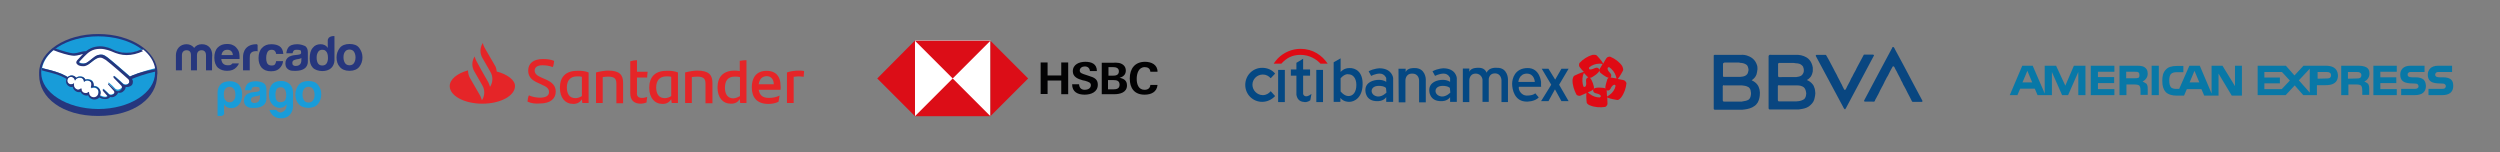 <?xml version="1.0" encoding="UTF-8"?> <svg xmlns="http://www.w3.org/2000/svg" xmlns:xlink="http://www.w3.org/1999/xlink" version="1.1" id="Capa_1" x="0px" y="0px" viewBox="0 0 1080.1 65.8" style="enable-background:new 0 0 1080.1 65.8;" xml:space="preserve"><rect x="0" y="0" width="1080.1" height="65.8" fill="#808080" stroke="none"/> <style type="text/css"> .st0{fill:#26367D;} .st1{fill:#189CD9;} .st2{fill:#FFFFFF;} .st3{fill:#E52528;} .st4{fill:#DC0D17;} .st5{fill:#020203;} .st6{fill:#044883;} .st7{fill:#DF0A14;} .st8{fill:#094680;} .st9{fill-rule:evenodd;clip-rule:evenodd;fill:#0878A7;} </style> <g> <g> <path class="st0" d="M68,31.4c0-9.2-11.4-16.7-25.5-16.7c-14.1-0.1-25.6,7.5-25.6,16.7c0,0.2,0,0.9,0,1c0,9.8,10,17.7,25.5,17.7 c15.7,0,25.5-7.9,25.5-17.7C68,32,68,31.9,68,31.4z"></path> <path class="st1" d="M67,31.4c0,8.7-11,15.7-24.6,15.7c-13.6-0.1-24.6-7.1-24.6-15.7s11-15.7,24.6-15.7C56,15.7,67,22.7,67,31.4z"></path> <g> <path class="st2" d="M34.3,26.4c0,0-0.2,0.3-0.1,0.4c0.4,0.5,1.6,0.8,2.8,0.5c0.7-0.1,1.6-0.9,2.5-1.6c1-0.7,1.9-1.6,2.9-1.9 c1-0.3,1.7-0.2,2.2-0.1c0.4,0.1,1,0.4,1.9,1.1c1.7,1.3,8.5,7.2,9.7,8.2c1-0.4,5.1-2.2,10.8-3.5c-0.5-3-2.3-5.8-5.1-8.1 c-3.9,1.6-8.7,2.5-13.3,0.2c0,0-2.5-1.2-5.1-1.1c-3.7,0.1-5.3,1.7-7,3.3L34.3,26.4z"></path> <path class="st2" d="M55.8,33.9c-0.1-0.1-7.9-7-9.7-8.3c-1-0.7-1.6-1-2.2-1c-0.3-0.1-0.7,0-1,0.1c-0.8,0.2-1.9,1-2.9,1.7 c-1,0.8-1.9,1.6-2.8,1.7c-1.1,0.2-2.5-0.1-3.1-0.4c-0.2-0.1-0.4-0.4-0.5-0.6c-0.2-0.5,0.2-1,0.3-1l2.2-2.4 c0.2-0.2,0.5-0.5,0.7-0.7c-0.7,0.1-1.3,0.3-2,0.4c-0.8,0.2-1.6,0.4-2.3,0.4c-0.3,0-2-0.3-2.4-0.4c-1.9-0.5-3.7-1-6.2-2.3 c-3.1,2.3-5.1,5.2-5.7,8.3c0.4,0.1,1.2,0.3,1.5,0.4c7,1.6,9.1,3.2,9.6,3.5c0.4-0.4,1-0.7,1.7-0.7c0.7,0,1.5,0.4,1.9,1 c0.4-0.3,1-0.6,1.6-0.6c0.3,0,0.7,0.1,1,0.1c0.8,0.3,1.2,0.8,1.4,1.3c0.3-0.1,0.6-0.2,1-0.2c0.4,0,0.7,0.1,1.2,0.2 c1.3,0.5,1.5,1.9,1.3,2.7c0.1,0,0.1,0,0.3,0c1.6,0,2.7,1.3,2.7,2.7c0,0.4-0.1,0.9-0.3,1.3c0.4,0.2,1.5,0.7,2.4,0.7 c0.7-0.1,1-0.4,1.1-0.5c0.1-0.1,0.1-0.2,0.1-0.3l-2-2.2c0,0-0.3-0.3-0.2-0.4c0.1-0.1,0.3,0.1,0.4,0.1c1,0.8,2.2,2.1,2.2,2.1 s0.1,0.1,0.5,0.2c0.4,0.1,1.1,0,1.6-0.4c0.1-0.1,0.2-0.2,0.4-0.4l0,0c0.5-0.7-0.1-1.3-0.1-1.3L47,36.1c0,0-0.3-0.3-0.2-0.4 c0.1-0.1,0.3,0.1,0.4,0.1c0.7,0.6,1.8,1.6,2.7,2.6c0.2,0.1,1,0.7,2.2-0.1c0.7-0.4,0.8-1,0.8-1.4c-0.1-0.6-0.5-1-0.5-1l-3-2.7 c0,0-0.3-0.3-0.2-0.4c0.1-0.1,0.3,0.1,0.4,0.1c1,0.8,3.7,3.3,3.7,3.3c0.1,0,1,0.7,2.2-0.1c0.4-0.3,0.7-0.7,0.7-1.1 C56.4,34.3,55.8,33.9,55.8,33.9z"></path> <path class="st2" d="M40.5,37.9c-0.5,0-1,0.3-1.1,0.2c-0.1,0,0-0.2,0.1-0.4c0.1-0.1,0.7-2.1-0.9-2.7c-1.2-0.5-1.9,0.1-2.2,0.3 c-0.1,0.1-0.1,0.1-0.1,0c0-0.4-0.1-1.3-1.2-1.6c-1.5-0.4-2.5,0.6-2.7,1c-0.1-0.8-0.8-1.5-1.7-1.5c-1,0-1.7,0.7-1.7,1.7 c0,1,0.7,1.7,1.7,1.7c0.4,0,0.9-0.1,1.2-0.4c0,0,0,0,0,0.1c-0.1,0.4-0.2,2,1.4,2.7c0.7,0.2,1.2,0.1,1.6-0.2 c0.1-0.1,0.1-0.1,0.1,0.1c-0.1,0.4,0,1.3,1.2,1.7c0.9,0.4,1.4,0,1.8-0.3c0.1-0.1,0.2-0.1,0.2,0.1c0.1,1.1,1,2.1,2.2,2.1 c1.2,0,2.2-1,2.2-2.2C42.7,38.9,41.8,37.9,40.5,37.9z"></path> </g> <path class="st0" d="M56.1,33.1c-2.5-2.2-8-7-9.6-8.2c-0.9-0.7-1.5-1-2-1.2c-0.2-0.1-0.5-0.1-1-0.1c-0.4,0-0.8,0.1-1.3,0.2 c-1,0.3-1.9,1.1-2.9,1.9l-0.1,0.1c-0.9,0.7-1.8,1.4-2.5,1.6c-0.3,0.1-0.6,0.1-0.9,0.1c-0.7,0-1.5-0.2-1.7-0.5 c-0.1-0.1,0-0.1,0.1-0.3l0,0l2.2-2.3c1.7-1.7,3.3-3.3,6.9-3.3c0.1,0,0.1,0,0.1,0c2.2,0,4.5,1,4.8,1.1c2.2,1,4.3,1.6,6.5,1.6 c2.3,0,4.7-0.6,7.1-1.7c-0.3-0.2-0.6-0.4-0.9-0.7c-2.2,1-4.2,1.4-6.3,1.4c-2.1,0-4.1-0.5-6.1-1.5c-0.1-0.1-2.6-1.3-5.2-1.3 c-0.1,0-0.1,0-0.2,0c-3,0.1-4.8,1.2-5.9,2.1c-1.1,0-2.1,0.3-3,0.5c-0.7,0.2-1.4,0.4-2.1,0.4c-0.3,0-0.7,0-0.8,0 c-0.7,0-4.5-1-7.5-2.1c-0.3,0.2-0.6,0.4-0.9,0.7c3.1,1.3,6.9,2.3,8.1,2.4c0.3,0,0.7,0.1,1,0.1c0.8,0,1.6-0.2,2.4-0.4 c0.4-0.1,1-0.3,1.5-0.4c-0.1,0.1-0.3,0.3-0.4,0.4l-2.2,2.4c-0.1,0.1-0.5,0.7-0.3,1.2c0.1,0.2,0.3,0.4,0.6,0.7 c0.5,0.4,1.4,0.6,2.3,0.6c0.3,0,0.7,0,0.9-0.1c0.9-0.2,1.9-1,2.9-1.8c0.8-0.7,1.9-1.5,2.8-1.7c0.2-0.1,0.5-0.1,0.8-0.1 c0.1,0,0.1,0,0.2,0c0.6,0.1,1.1,0.3,2.2,1c1.8,1.3,9.7,8.2,9.7,8.3c0,0,0.5,0.4,0.4,1.2c0,0.4-0.2,0.7-0.6,1 c-0.4,0.2-0.7,0.3-1,0.3c-0.5,0-0.9-0.2-0.9-0.3c0,0-2.7-2.5-3.7-3.3c-0.1-0.1-0.3-0.2-0.4-0.2c-0.1,0-0.1,0-0.2,0.1 c-0.1,0.2,0,0.4,0.2,0.7l3.1,3.2c0,0,0.4,0.4,0.4,0.8c0,0.5-0.2,1-0.7,1.3c-0.4,0.2-0.7,0.4-1.1,0.4c-0.5,0-0.8-0.2-0.9-0.3 l-0.4-0.4c-0.8-0.8-1.7-1.6-2.3-2.2c-0.1-0.2-0.2-0.4-0.4-0.4c-0.1,0-0.1,0-0.2,0.1c-0.1,0.1-0.1,0.2,0.1,0.4 c0.1,0.1,0.1,0.1,0.1,0.1l2.3,2.6c0,0,0.4,0.6,0.1,1.1l-0.1,0.1c-0.1,0.1-0.1,0.1-0.2,0.2c-0.4,0.3-0.9,0.4-1.1,0.4 c-0.1,0-0.2,0-0.3,0c-0.2-0.1-0.4-0.1-0.4-0.2l0,0c-0.1-0.1-1.3-1.3-2.2-2.1c-0.1-0.1-0.3-0.2-0.4-0.2c-0.1,0-0.1,0-0.2,0.1 c-0.2,0.2,0.1,0.5,0.2,0.7l1.9,2.2c0,0,0,0.1-0.1,0.1c-0.1,0.1-0.3,0.4-1,0.4c-0.1,0-0.1,0-0.3,0c-0.7,0-1.5-0.4-1.9-0.6 c0.1-0.4,0.3-0.8,0.3-1.3c0-1.6-1.3-2.9-2.9-2.9h-0.1c0.1-0.7-0.1-2.2-1.5-2.7c-0.4-0.1-0.8-0.3-1.2-0.3c-0.3,0-0.6,0.1-0.9,0.1 c-0.3-0.6-0.8-1-1.4-1.2c-0.4-0.1-0.7-0.1-1-0.1c-0.6,0-1.1,0.1-1.6,0.5c-0.4-0.6-1.2-1-1.9-1c-0.7,0-1.3,0.3-1.8,0.7 c-0.6-0.4-3-2-9.5-3.5c-0.3-0.1-1-0.3-1.5-0.4c-0.1,0.4-0.1,0.7-0.1,1c0,0,1.2,0.3,1.4,0.4c6.6,1.5,8.8,3,9.2,3.3 c-0.1,0.3-0.2,0.6-0.2,1c0,1.3,1.1,2.5,2.5,2.5c0.1,0,0.3,0,0.4-0.1c0.2,1,0.9,1.8,1.9,2.2c0.3,0.1,0.6,0.1,0.9,0.1 c0.2,0,0.4,0,0.6-0.1c0.2,0.4,0.6,1,1.6,1.4c0.3,0.1,0.7,0.2,1,0.2s0.5-0.1,0.7-0.1c0.4,1.1,1.5,1.8,2.7,1.8 c0.8,0,1.6-0.3,2.1-0.9c0.4,0.3,1.5,0.7,2.5,0.7c0.1,0,0.2,0,0.4,0c1-0.1,1.5-0.5,1.7-0.8c0.1-0.1,0.1-0.1,0.1-0.1 c0.2,0.1,0.5,0.1,0.8,0.1c0.5,0,1-0.2,1.6-0.6c0.5-0.4,0.9-0.9,1-1.4l0,0c0.1,0,0.4,0.1,0.5,0.1c0.6,0,1.1-0.1,1.6-0.5 c1-0.7,1.2-1.6,1.2-2.1c0.1,0.1,0.4,0.1,0.5,0.1c0.5,0,1-0.1,1.6-0.4c0.7-0.4,1-1,1-1.7c0.1-0.5-0.1-1-0.4-1.4 c1.7-0.7,5.6-2.2,10.2-3.2c0-0.4-0.1-0.7-0.1-1C61.3,30.8,57.1,32.5,56.1,33.1z M40.5,42c-1.1,0-1.9-0.8-2-1.9 c0-0.1,0-0.4-0.2-0.4c-0.1,0-0.1,0.1-0.2,0.1c-0.2,0.2-0.5,0.4-1,0.4c-0.2,0-0.4-0.1-0.7-0.1c-1.1-0.4-1.2-1.3-1.1-1.6 c0-0.1,0-0.1-0.1-0.2l-0.1-0.1h-0.1c-0.1,0-0.1,0-0.2,0.1c-0.3,0.2-0.7,0.4-1,0.4c-0.1,0-0.4,0-0.5-0.1c-1.5-0.6-1.4-2-1.3-2.5 c0-0.1,0-0.1-0.1-0.2L31.9,36L31.8,36c-0.3,0.3-0.7,0.4-1.1,0.4c-0.9,0-1.6-0.7-1.6-1.6c0-0.9,0.7-1.6,1.6-1.6 c0.7,0,1.4,0.6,1.6,1.3l0.1,0.4l0.2-0.4c0-0.1,0.7-1,1.8-1c0.2,0,0.4,0,0.7,0.1c0.9,0.3,1.1,1.1,1.1,1.5c0,0.2,0.1,0.2,0.2,0.2 c0.1,0,0.1-0.1,0.1-0.1c0.1-0.1,0.5-0.5,1.1-0.5c0.3,0,0.6,0.1,0.9,0.2c1.5,0.6,0.8,2.5,0.8,2.5c-0.1,0.3-0.1,0.4,0,0.5h0.1h0.1 c0.1,0,0.1,0,0.3-0.1c0.2-0.1,0.5-0.1,0.8-0.1l0,0c1.1,0,2,0.9,2,2C42.5,41.2,41.6,42,40.5,42z"></path> </g> <g> <path class="st0" d="M155.2,20.7c-0.9-1.2-2.3-1.7-4.2-1.7c-1.9,0-3.3,0.6-4.2,1.7c-0.9,1.2-1.4,2.5-1.4,4.1c0,1.6,0.4,3,1.4,4.1 c0.9,1.1,2.3,1.7,4.2,1.7c1.9,0,3.3-0.6,4.2-1.7c0.9-1.1,1.4-2.5,1.4-4.1C156.6,23.3,156.1,21.9,155.2,20.7z M152.9,27.3 c-0.4,0.6-1.1,0.9-1.9,0.9s-1.5-0.3-1.9-0.9c-0.4-0.6-0.7-1.4-0.7-2.5s0.2-1.9,0.7-2.5c0.4-0.6,1.1-0.9,1.9-0.9s1.5,0.3,1.9,0.9 s0.7,1.4,0.7,2.5S153.3,26.7,152.9,27.3z"></path> <path class="st0" d="M131.6,19.8c-1-0.4-2-0.7-3.2-0.7c-1.9,0-3.2,0.5-3.9,1.5c-0.4,0.6-0.7,1.4-0.8,2.4h2.7 c0.1-0.4,0.2-0.7,0.4-1c0.3-0.4,0.7-0.5,1.5-0.5c0.6,0,1.1,0.1,1.4,0.2c0.3,0.1,0.4,0.4,0.4,1c0,0.4-0.2,0.7-0.6,0.8 c-0.2,0.1-0.6,0.1-1.1,0.2l-1,0.1c-1.1,0.1-1.9,0.4-2.5,0.7c-1,0.6-1.6,1.6-1.6,2.9c0,1,0.3,1.9,1,2.4c0.7,0.6,1.5,0.8,2.5,0.8 c6.2,0.3,6.2-3.3,6.2-4v-4.1C133,21.2,132.5,20.2,131.6,19.8z M130.2,26c0,1-0.3,1.6-0.8,2c-0.5,0.4-1.1,0.5-1.7,0.5 c-0.4,0-0.7-0.1-1-0.3s-0.4-0.6-0.4-1c0-0.5,0.2-1,0.7-1.2c0.3-0.1,0.7-0.3,1.3-0.4l0.7-0.1c0.3-0.1,0.6-0.1,0.7-0.2 c0.2-0.1,0.4-0.1,0.5-0.3L130.2,26L130.2,26z"></path> <path class="st0" d="M117.3,21.5c0.7,0,1.3,0.2,1.6,0.7c0.2,0.3,0.4,0.7,0.4,1.1h3.1c-0.1-1.6-0.7-2.7-1.6-3.3 c-0.9-0.6-2.1-0.9-3.6-0.9c-1.7,0-3,0.5-4,1.6c-1,1-1.5,2.5-1.5,4.4c0,1.6,0.4,3,1.3,4.1c0.9,1,2.2,1.6,4.1,1.6 c1.9,0,3.3-0.6,4.2-1.9c0.6-0.7,0.9-1.6,1-2.5h-3c-0.1,0.6-0.2,1-0.5,1.4c-0.3,0.4-0.8,0.5-1.5,0.5c-1,0-1.7-0.4-2-1.3 c-0.2-0.5-0.3-1.1-0.3-1.9c0-0.8,0.1-1.5,0.3-2C115.6,22,116.3,21.5,117.3,21.5z"></path> <path class="st0" d="M110.9,19.1c-6.3,0-5.9,5.6-5.9,5.6v5.7h2.9v-5.3c0-0.9,0.1-1.6,0.3-1.9c0.4-0.7,1.2-1.1,2.3-1.1 c0.1,0,0.2,0,0.4,0c0.1,0,0.3,0,0.4,0.1v-2.9c-0.1,0-0.2,0-0.2,0C111.1,19.1,111,19.1,110.9,19.1z"></path> <path class="st0" d="M100.4,27.4c-0.1,0.1-0.2,0.3-0.4,0.4c-0.4,0.4-1,0.4-1.6,0.4c-0.6,0-1.1-0.1-1.6-0.4 c-0.7-0.4-1.1-1.2-1.2-2.3h7.9c0-1,0-1.6-0.1-2.2c-0.1-0.9-0.4-1.6-0.9-2.2c-0.5-0.7-1.1-1.3-1.9-1.6c-0.7-0.4-1.6-0.5-2.6-0.5 c-1.6,0-2.9,0.5-3.9,1.5c-1,1-1.5,2.5-1.5,4.4c0,2,0.6,3.5,1.6,4.4c1.1,0.9,2.4,1.3,3.9,1.3c1.8,0,3.1-0.5,4.1-1.6 c0.5-0.6,0.9-1.1,1-1.6L100.4,27.4L100.4,27.4z M96.5,22.1c0.4-0.4,1-0.6,1.7-0.6c0.7,0,1.3,0.2,1.7,0.6c0.4,0.4,0.7,1,0.7,1.7 h-4.9C95.8,23,96.1,22.5,96.5,22.1z"></path> <g> <path class="st0" d="M91.6,30.4H89v-6.6c0-0.6-0.2-2.1-1.9-2.1c-1.2,0-2,0.8-2,2.1v6.6h-2.6v-6.6c0-0.6-0.1-2.1-1.9-2.1 c-1.2,0-2,0.8-2,2.1v6.6h-2.6v-6.5c0-2.7,1.8-4.8,4.6-4.8c1.4,0,2.5,0.6,3.3,1.6c0.7-1,1.9-1.6,3.3-1.6c2.9,0,4.5,2,4.5,4.8 C91.6,23.8,91.6,30.4,91.6,30.4z"></path> </g> <path class="st0" d="M144.5,15.6c0,0-2.9-0.3-2.9,2v3.1c-0.3-0.5-0.7-0.9-1.3-1.2s-1.1-0.4-1.8-0.4c-1.4,0-2.6,0.5-3.4,1.6 c-0.9,1-1.3,2.6-1.3,4.5c0,1.6,0.4,3,1.3,4c0.9,1,2.6,1.5,4.1,1.5c5.3,0,5.3-4.5,5.3-4.5L144.5,15.6z M141.1,27.4 c-0.4,0.6-1,0.9-1.9,0.9c-0.8,0-1.4-0.3-1.8-0.9c-0.4-0.6-0.6-1.5-0.6-2.5c0-1,0.2-1.7,0.6-2.4c0.4-0.7,1-1,1.9-1 c0.5,0,1,0.1,1.4,0.5c0.7,0.6,1,1.6,1,3C141.7,26,141.5,26.8,141.1,27.4z"></path> </g> <g> <g> <path class="st1" d="M96.9,48.7c0,0.4-0.1,0.7-0.4,1c-0.3,0.3-0.6,0.4-1,0.4H94v-10c0-1.9,0.7-3.2,1.7-4c0.7-0.5,1.8-1,3.8-1 c1.3,0,2.9,0.5,3.8,1.6c1,1.2,1.3,2.5,1.3,4.2c0,1.8-0.4,3.2-1.3,4.2c-0.8,1-1.9,1.6-3.3,1.6c-0.7,0-1.3-0.1-1.9-0.4 c-0.6-0.3-1-0.7-1.3-1.3V48.7z M101.7,40.9c0-1.1-0.2-1.9-0.7-2.5s-1-0.9-1.9-0.9c-0.7,0-1.3,0.3-1.8,0.9 c-0.4,0.5-0.6,1.3-0.6,2.5c0,1,0.2,1.9,0.7,2.4c0.4,0.6,1,0.9,1.9,0.9c0.7,0,1.3-0.3,1.7-0.9C101.6,42.7,101.7,41.9,101.7,40.9"></path> <path class="st1" d="M123.8,45.7v-0.7c-0.5,0.8-1.2,1.3-2,1.5c-0.8,0.2-1.7,0.1-2.5-0.2c-0.8-0.3-1.6-1-2.2-1.9 c-0.6-0.9-0.9-2.1-0.9-3.6c0-1.7,0.4-3.1,1.2-4.2c0.8-1,2.1-1.6,3.8-1.6c1.7-0.1,2.7,0.4,3.7,1.1c1,0.8,1.7,2.1,1.7,4V46 c0,1.9-1.3,5.3-5.4,5.1c-2.5-0.1-3.9-1.3-4.8-3.6h3c0.2,0.4,0.6,0.7,1,0.9c0.4,0.2,0.9,0.3,1.3,0.1c0.4-0.1,0.9-0.4,1.3-0.8 C123.5,47.2,123.7,46.6,123.8,45.7 M119,40.9c0,1.9,0.5,3,1.6,3.2s1.9-0.1,2.5-0.7c0.2-0.3,0.4-0.8,0.5-1.4 c0.1-0.7,0.1-1.3,0-1.9c-0.1-0.7-0.3-1.2-0.7-1.7c-0.4-0.5-0.9-0.7-1.6-0.7c-1,0-1.6,0.4-1.9,1C119.2,39.2,119,40,119,40.9"></path> <path class="st1" d="M113.7,35.8c-1-0.4-2-0.7-3.2-0.7c-1.9,0-3.2,0.5-3.9,1.5c-0.4,0.6-0.7,1.4-0.8,2.4h2.7 c0.1-0.4,0.2-0.7,0.4-1c0.3-0.4,0.7-0.5,1.5-0.5c0.6,0,1.1,0.1,1.4,0.2s0.4,0.4,0.4,1c0,0.4-0.2,0.7-0.6,0.8 c-0.2,0.1-0.6,0.1-1.1,0.2l-1,0.1c-1.1,0.1-1.9,0.4-2.5,0.7c-1,0.6-1.6,1.6-1.6,2.9c0,1,0.3,1.9,1,2.4c0.7,0.6,1.5,0.8,2.5,0.8 c6.2,0.3,6.2-3.3,6.2-4v-4.1C115.1,37.2,114.6,36.3,113.7,35.8 M112.3,42c0,1-0.3,1.6-0.8,2c-0.5,0.4-1.1,0.5-1.7,0.5 c-0.4,0-0.7-0.1-1-0.3s-0.4-0.6-0.4-1c0-0.5,0.2-1,0.7-1.2c0.3-0.1,0.7-0.3,1.3-0.4l0.7-0.1c0.3-0.1,0.6-0.1,0.7-0.2 c0.2-0.1,0.4-0.1,0.5-0.3L112.3,42L112.3,42z"></path> <path class="st1" d="M137.4,36.7c-0.9-1.2-2.3-1.7-4.2-1.7c-1.9,0-3.3,0.6-4.2,1.7c-0.9,1.2-1.4,2.5-1.4,4.1c0,1.6,0.4,3,1.4,4.1 c0.9,1.1,2.3,1.7,4.2,1.7c1.9,0,3.3-0.6,4.2-1.7c0.9-1.1,1.4-2.5,1.4-4.1S138.4,37.9,137.4,36.7 M135.2,43.4 c-0.4,0.6-1.1,0.9-1.9,0.9s-1.5-0.3-1.9-0.9c-0.4-0.6-0.7-1.4-0.7-2.5s0.2-1.9,0.7-2.5c0.4-0.6,1.1-0.9,1.9-0.9s1.5,0.3,1.9,0.9 s0.7,1.4,0.7,2.5C135.9,41.9,135.7,42.8,135.2,43.4"></path> </g> </g> </g> <path class="st3" d="M214.6,30.9c-0.1-0.9-0.3-2-0.9-2.8l-4.4-7.6c-0.3-0.6-0.6-1.3-0.7-1.9l-0.2,0.3c-1.1,1.9-1.1,4.2,0,6.1 l3.5,6.1c1.1,1.9,1.1,4.2,0,6.1l-0.2,0.3c-0.2-0.6-0.4-1.3-0.7-1.9l-3.2-5.6l-2-3.7c-0.3-0.6-0.6-1.3-0.7-1.9l-0.2,0.3 c-1.1,1.9-1.1,4.2,0,6.1l3.5,6.1c1.1,1.9,1.1,4.2,0,6.1l-0.2,0.3c-0.2-0.6-0.4-1.3-0.7-1.9l-4.4-7.6c-0.6-1-0.9-2.2-0.9-3.4 c-4.7,1.3-7.9,3.9-7.9,6.8c0,4.2,6.3,7.6,14.1,7.6c7.8,0,14.1-3.4,14.1-7.6C222.6,34.7,219.3,32.1,214.6,30.9L214.6,30.9z M227.9,43.9c0.1-1.1,0.2-1.8,0.6-2.7c1.5,0.7,3.4,1,4.8,1c2.4,0,3.9-0.8,3.9-2.4c0-1.6-1-2.3-3.5-3.4l-1.3-0.6 c-2.5-1.1-4.2-2.5-4.2-5.3c0-3,2.1-5,6.4-5c1.7,0,3.4,0.2,4.8,0.8c-0.1,1-0.2,1.9-0.6,2.7c-1.4-0.6-3.1-0.8-4.4-0.8 c-2.3,0-3.4,0.9-3.4,2.3c0,1.3,1,2.2,2.9,3l1.4,0.6c3.4,1.4,4.8,3,4.8,5.5c0,3-2.3,5.1-6.8,5.1C231.2,44.9,229.4,44.6,227.9,43.9 L227.9,43.9z M254.3,31.3v13.2h-2.7l-0.2-1.6c-0.8,1.2-1.9,2-3.7,2c-3.5,0-5.8-2.6-5.8-7c0-4.6,2.5-7.3,7.4-7.3 C251.2,30.5,252.8,30.7,254.3,31.3L254.3,31.3z M251.4,41.5v-8.3c-0.6-0.2-1.3-0.2-2.1-0.2c-3,0-4.4,1.9-4.4,4.8 c0,2.7,1.1,4.6,3.7,4.6C249.7,42.4,250.6,42,251.4,41.5L251.4,41.5z M269.2,35.7v8.9h-2.9v-8.4c0-2.1-0.7-3.1-3.6-3.1 c-0.7,0-1.5,0.1-2.3,0.2v11.2h-2.9V31.3c1.9-0.5,3.9-0.8,5.3-0.8C267.7,30.5,269.2,32.4,269.2,35.7z M277.3,42.3 c0.9,0,1.7-0.2,2.3-0.4c-0.1,0.8-0.2,1.7-0.3,2.4c-0.8,0.3-1.7,0.5-2.4,0.5c-2.8,0-4.6-1.3-4.6-4.5V26.5c0.9-0.3,2-0.5,2.9-0.5v5 h4.6c-0.1,0.9-0.2,1.7-0.2,2.5h-4.4v6.5C275,41.6,275.9,42.3,277.3,42.3L277.3,42.3z M292.9,31.3v13.2h-2.7l-0.2-1.6 c-0.8,1.2-1.9,2-3.7,2c-3.5,0-5.8-2.6-5.8-7c0-4.6,2.5-7.3,7.4-7.3C289.8,30.5,291.4,30.7,292.9,31.3L292.9,31.3z M290,41.5v-8.3 c-0.6-0.2-1.3-0.2-2.1-0.2c-3,0-4.4,1.9-4.4,4.8c0,2.7,1.1,4.6,3.7,4.6C288.3,42.4,289.3,42,290,41.5z M307.8,35.7v8.9h-3v-8.4 c0-2.1-0.7-3.1-3.6-3.1c-0.7,0-1.5,0.1-2.3,0.2v11.2H296V31.3c1.9-0.5,3.9-0.8,5.3-0.8C306.2,30.5,307.8,32.4,307.8,35.7L307.8,35.7 z M322.5,26v18.5h-2.7l-0.2-1.7c-0.8,1.3-1.9,2-3.8,2c-3.5,0-5.8-2.6-5.8-7c0-4.6,2.5-7.3,7.4-7.3c0.8,0,1.5,0.1,2.2,0.2v-4.4 C320.5,26.1,321.6,26,322.5,26L322.5,26z M319.7,41.5v-8.2c-0.8-0.2-1.6-0.2-2.3-0.2c-2.9,0-4.2,1.8-4.2,4.8c0,2.7,1.1,4.6,3.7,4.6 C317.9,42.4,318.9,42,319.7,41.5L319.7,41.5z M337.2,38.8h-9.4c0.4,2.4,1.7,3.5,4.4,3.5c1.6,0,3.2-0.3,4.6-1 c-0.2,0.8-0.2,1.8-0.5,2.7c-1.3,0.6-2.7,0.9-4.3,0.9c-4.9,0-7.2-2.7-7.2-7.2c0-3.9,1.8-7.1,6.4-7.1c4.2,0,6,2.7,6,6.1 C337.3,37.4,337.3,38.1,337.2,38.8L337.2,38.8z M327.8,36.4h6.5c0-2.2-1.2-3.5-3.1-3.5C329.2,33,328.1,34.2,327.8,36.4z M347.4,30.7 c0,0.9-0.2,2-0.2,2.5c-0.7-0.1-1.3-0.2-2.2-0.2c-0.7,0-1.4,0.1-2.1,0.2v11.3h-2.9V31.3c1.3-0.5,3.4-0.8,5-0.8 C345.7,30.5,346.8,30.5,347.4,30.7L347.4,30.7z"></path> <g> <path class="st2" d="M395.3,17.5h32.6v32.6h-32.6V17.5z"></path> <g> <path class="st4" d="M444.2,33.9l-16.3-16.3v32.6L444.2,33.9z M411.6,33.9l16.3-16.3h-32.6L411.6,33.9z"></path> <path class="st4" d="M379,33.9l16.3,16.3V17.5L379,33.9z M411.6,33.9l-16.3,16.3h32.6L411.6,33.9z"></path> </g> <path class="st5" d="M458.5,34.8h-5.9v5.8h-3V27h3v5.6h5.9V27h3v13.7h-3V34.8z M468.6,40.9c-3,0-5.4-1.2-5.4-4.5h3 c0.1,1.5,0.9,2.4,2.5,2.4c1.2,0,2.6-0.6,2.6-2c0-1.1-0.9-1.4-2.5-1.9l-1-0.2c-2.2-0.6-4.3-1.5-4.3-3.9c0-3,2.8-4.1,5.4-4.1 c2.7,0,5,0.9,5,4h-3c-0.1-1.2-0.9-2-2.2-2c-1.1,0-2.2,0.6-2.2,1.8c0,1,0.9,1.3,2.8,1.9l1.2,0.4c2.4,0.7,3.8,1.5,3.8,3.8 C474.3,39.8,471.3,40.9,468.6,40.9z M476,27.1h4.8c0.9-0.1,1.8,0,2.7,0.1c1.7,0.4,2.9,1.5,2.9,3.3c0,1.7-1.1,2.7-2.7,3.1 c1.9,0.4,3.2,1.2,3.2,3.3c0,3.1-3.1,3.8-5.4,3.8H476V27.1z M480.7,32.7c1.3,0,2.7-0.2,2.7-1.9c0-1.4-1.2-1.8-2.5-1.8h-2v3.7H480.7z M481,38.6c1.4,0,2.7-0.3,2.7-2c0-1.7-1.2-2-2.6-2h-2.4v4H481z M494.5,40.9c-4.4,0-6.4-2.8-6.4-7s2.2-7.2,6.6-7.2 c2.7,0,5.4,1.2,5.4,4.3H497c-0.1-1.4-1.1-2-2.4-2c-2.7,0-3.5,2.8-3.5,5.1s0.8,4.7,3.4,4.7c1.4,0,2.4-0.7,2.5-2.1h3.1 C499.8,39.8,497.3,40.9,494.5,40.9L494.5,40.9z"></path> </g> <g> <path class="st6" d="M549,39.4c-0.8,1-2,1.7-3.4,1.7c-2.4,0-4.5-2-4.5-4.5c0-2.4,2-4.4,4.5-4.4c1.4,0,2.5,0.6,3.4,1.6l1.9-2 c-1.3-1.6-3.3-2.5-5.6-2.5c-4.1,0-7.3,3.3-7.3,7.4s3.3,7.3,7.3,7.3c2.2,0,4.2-1,5.6-2.5L549,39.4z"></path> <rect x="552.2" y="30.2" class="st6" width="2.9" height="13.9"></rect> <path class="st6" d="M560,27.2l3-1.8V30h3v2.7h-3v7.9c0,0,0.6,2.3,3.6,0l-0.5,2.7c0,0-1,0.9-2.4,0.8s-3.1-0.5-3.6-3.1v-8.3h-2.4V30 h2.4V27.2z"></path> <rect x="568.7" y="30.2" class="st6" width="2.9" height="13.9"></rect> <path class="st6" d="M583,29.4c-2.5,0-3.8,1.7-3.8,1.7v-5.9l-3,1.7v17.1h2.9v-1.7c1.4,1.8,3.7,1.7,3.7,1.7c2.3,0.1,5.8-1.8,5.9-7.4 C588.9,31,585.6,29.3,583,29.4z M582.6,41.5c-1.9,0-3.4-2-3.4-2v-5.7c2-2.2,3.4-1.7,3.4-1.7c1.7,0,3.4,1.4,3.4,4.6 C586,39.9,584.5,41.5,582.6,41.5z"></path> <path class="st7" d="M573.6,27.5c-2.4-3.6-6.4-6.4-11.7-6.4c-3.8,0-7.3,1.6-9.8,4.1c0,0-1.2,1.3-1.8,2.3h3.3 c2.2-2.4,4.6-3.8,8.3-3.8c3.8,0,6.9,1.9,8.6,3.8H573.6z"></path> <path class="st6" d="M596.1,29.5c0,0-2.4,0-4.8,1.3l1.1,2c0,0,1.8-1,3.7-1c2.1,0,2.8,1.9,2.8,1.9v1.7c0,0-0.9-0.9-3.2-0.9 s-5.9,1-5.8,4.6c0,0-0.1,4.7,5.2,4.6c0,0,2.4,0.2,3.8-1.7V44h3V33.7C601.9,33.7,601.5,29.6,596.1,29.5z M599,40 c0,0-1.7,1.8-3.7,1.7c-1.9-0.2-2.7-1.4-2.7-2.4c0-1,0.8-2.2,3.1-2.2c2.4,0,3.1,0.9,3.1,0.9L599,40L599,40z"></path> <path class="st6" d="M604.3,44.2h2.9v-9.4c0,0-0.1-3,2.9-3c3.1,0,3,3,3,3v9.4h2.9v-10c0,0-0.1-4.9-4.9-4.8c0,0-3-0.2-3.8,1.7v-1.4 h-3.1L604.3,44.2L604.3,44.2z"></path> <path class="st6" d="M623.7,29.5c0,0-2.4,0-4.8,1.3l1.1,2c0,0,1.8-1,3.7-1c2.1,0,2.8,1.9,2.8,1.9v1.7c0,0-0.9-0.9-3.2-0.9 s-5.9,1-5.8,4.6c0,0-0.1,4.7,5.2,4.6c0,0,2.4,0.2,3.8-1.7V44h2.9V33.7C629.4,33.7,629.1,29.6,623.7,29.5z M626.6,40 c0,0-1.7,1.8-3.7,1.7c-1.9-0.2-2.7-1.4-2.7-2.4c0-1,0.8-2.2,3.1-2.2c2.4,0,3.1,0.9,3.1,0.9L626.6,40L626.6,40z"></path> <path class="st6" d="M642.3,31.4c-1-2.3-3.1-2.1-3.8-2.1c0,0-2.9-0.2-3.7,1.7v-1.4H632v14.5h2.8v-9.3c0,0-0.1-3,2.8-3 c1.4,0,2.7,1,2.9,2.6v9.6h2.7v-9.9c0,0,0.2-2.4,2.6-2.4c2.9,0,2.9,3,2.9,3v9.4h2.8v-10c0,0-0.1-4.9-4.7-4.8 C646.7,29.3,643.3,28.9,642.3,31.4"></path> <path class="st6" d="M665.8,37.6v-2.2c0,0-0.5-6.1-5.9-6c-5.4,0.1-6.6,4.5-6.6,6.8c0,2.4,1,7.7,6.3,7.7c0,0,3.4,0.1,5.2-1.8 l-1.5-1.8c0,0-0.8,1-3.7,1c-2.2,0-3.7-2.3-3.4-3.8h9.7V37.6z M659.6,31.8c3.4,0,3.5,3.6,3.5,3.6H656 C656,35.4,656.2,31.9,659.6,31.8z"></path> <polygon class="st6" points="666.1,29.7 669,29.7 671.9,34.4 674.6,29.7 677.7,29.7 673.6,36.6 677.7,43.7 674.6,43.7 671.8,38.6 669,43.7 665.8,43.7 670.2,36.6 "></polygon> <path class="st7" d="M701.4,34.6c-0.4-0.1-1.6-0.3-2.5-0.5l0,0c0.8-0.7,2.3-3.6,2.3-3.6c0.3-0.7-0.3-1.8-0.3-1.8v-0.1 c-1.2-1.8-3.1-3.2-5.2-4.1c0,0-1.1-0.2-1.7,0.7c-0.3,0.4-0.9,1.4-1.4,2.4c0-0.1,0-0.3-0.1-0.3c-0.4-1-2.6-3.3-2.6-3.3 c-0.5-0.5-1.8-0.3-1.8-0.3h-0.1c-2.1,0.6-4.1,1.9-5.6,3.5c0,0-0.5,1,0.1,1.8c0.3,0.4,1,1.3,1.8,2.1c-0.1,0-0.2,0-0.2,0 c-1,0.2-3.9,1.6-3.9,1.6c-0.6,0.3-0.8,1.7-0.8,1.7v0.1c-0.1,2.2,0.7,4.5,1.7,6.4c0,0,0.8,0.8,1.8,0.4c0.4-0.2,1.6-0.7,2.5-1.1 c-0.2,1.2,0.1,4,0.1,4c0.1,0.8,1.3,1.3,1.3,1.3h0.1c2,0.9,4.5,1,6.6,0.7c0,0,1-0.4,1-1.5c0-0.5-0.1-1.7-0.1-2.7 c0.1,0.1,0.2,0.2,0.2,0.2c1,0.5,4.1,1,4.1,1c0.8,0.1,1.6-1,1.6-1l0.1-0.1c1.3-1.7,2.1-4,2.3-6.2C702.7,36,702.5,34.9,701.4,34.6z M686.6,29.1c1.2-1,2.8-1.6,4.5-1.6c0.3,0,1,0.1,1.3,0.1c-0.5,1-1,1.7-1,1.7s-0.3,0.4-0.3,1c0-0.2-0.1-0.5-0.7-0.9 c-0.8-0.5-1.7,0.3-2.6,0.5C686.9,30.2,686.3,30,686.6,29.1L686.6,29.1z M685.6,33.8c-0.7,0.6-0.2,1.7-0.3,2.6 c-0.1,0.9-0.4,1.4-1.2,1l0,0c-0.5-1.5-0.6-3.1-0.2-4.8c0.1-0.3,0.3-0.9,0.4-1.1c0.7,0.8,1.3,1.4,1.3,1.4s0.3,0.3,0.6,0.5 C686.1,33.4,685.9,33.5,685.6,33.8z M691.2,42.1L691.2,42.1c-1.6,0-3.1-0.5-4.5-1.6c-0.2-0.2-0.5-0.4-0.7-0.6 c0.8-0.3,1.4-0.6,1.4-0.6s0.6-0.3,1-0.8c-0.1,0.2-0.2,0.5,0,1c0.3,0.9,1.6,0.8,2.4,1.2C691.6,41.1,692,41.6,691.2,42.1z M693.6,38.3c-0.2-0.2-0.4-0.3-0.7-0.3c0,0-3.2-0.5-4.3,0.3c0,0-0.1,0-0.1,0.1c0.2-0.3,0.2-0.6,0.1-1c0,0-0.6-2.8-1.7-3.8 c0.3,0,0.6,0,1-0.3c0,0,2.9-1.6,3.1-2.9l0,0c0,0.3,0.1,0.8,0.5,1.1c0,0,2.2,1.9,3.5,2.1c-0.3,0.2-0.4,0.3-0.6,0.7 C694.5,34.4,693.4,36.9,693.6,38.3z M695.4,41c-0.3,0.3-0.9,0.5-1.1,0.7c-0.1-1-0.1-2-0.1-2s0-0.3-0.1-0.7c0.2,0.1,0.4,0.1,0.7,0.1 c1-0.1,1.1-1.3,1.7-1.9c0.6-0.6,1.2-0.9,1.5-0.1l0,0C697.7,38.6,696.8,40,695.4,41z M696.6,33.6c0,0-0.3-0.1-0.8-0.1 c0.2-0.2,0.3-0.3,0.3-0.7c0.2-1-0.9-1.5-1.3-2.3s-0.4-1.4,0.4-1.5l0,0c1.3,0.9,2.4,2.2,2.9,3.8c0.1,0.3,0.2,0.8,0.3,1.1 C697.4,33.7,696.6,33.6,696.6,33.6z"></path> </g> <path class="st8" d="M817.7,20.3h0.3c0.4,0.2,0.5,0.6,0.7,1c2.7,5,5.4,10,8,15c1.3,2.4,2.6,4.8,3.9,7.3v0.1 c-0.1,0.2-0.2,0.4-0.3,0.3c-1.3,0-2.6,0-3.9,0c-0.3,0-0.4-0.3-0.5-0.5c-0.2-0.5-0.5-0.9-0.7-1.4c-0.4-0.6-0.6-1.3-1-1.9 c-0.3-0.6-0.6-1.2-0.9-1.8c-0.2-0.4-0.4-0.7-0.6-1.1c-0.3-0.5-0.6-1-0.8-1.6c-0.4-0.6-0.7-1.3-1-2c-0.3-0.6-0.6-1.1-0.9-1.7 c-0.2-0.4-0.4-0.8-0.6-1.2c-0.3-0.5-0.6-1-0.8-1.5c-0.1-0.2-0.2-0.5-0.4-0.6c-0.2,0-0.4-0.1-0.5,0.1c-0.4,0.6-0.7,1.4-1.1,2 c-0.3,0.6-0.6,1.2-0.9,1.8c-0.2,0.4-0.4,0.7-0.6,1c-0.1,0.3-0.3,0.5-0.4,0.8c-0.3,0.5-0.5,0.9-0.7,1.4c-0.2,0.4-0.4,0.8-0.6,1.2 c-0.3,0.4-0.4,0.8-0.7,1.3c-0.3,0.5-0.5,0.9-0.7,1.4c-0.2,0.4-0.4,0.8-0.6,1.2c-0.3,0.4-0.4,0.8-0.7,1.3c-0.3,0.4-0.5,0.9-0.7,1.4 c-0.1,0.2-0.2,0.3-0.3,0.3c-0.3,0.1-0.5,0-0.8,0c-1,0-2,0-3,0c-0.2,0-0.4,0-0.5-0.2c-0.1-0.2,0-0.4,0.1-0.5 c4-7.6,8.1-15.2,12.1-22.7C817.5,20.4,817.6,20.4,817.7,20.3L817.7,20.3z M740.4,23.9c0.3-0.3,0.7-0.2,1-0.2c3.6,0,7.2,0,10.8,0 c1-0.1,2.2,0.1,3.1,0.5c1.7,0.6,3.1,1.9,3.7,3.7c0.3,0.6,0.3,1.4,0.3,2c-0.1,0.7-0.2,1.5-0.4,2.2c-0.3,0.8-0.8,1.6-1.5,2.1 c-0.2,0.2-0.4,0.3-0.6,0.5c0.9,0.4,1.8,1,2.4,1.8c1,1.3,1.3,3.1,1.1,4.7c-0.1,1.1-0.4,2.2-0.9,3.1c-0.4,0.6-0.8,1.1-1.4,1.5 c-1.2,0.9-2.7,1.3-4.3,1.5c-0.3,0.1-0.6,0-0.9,0.1h-12.1c-0.1-0.1-0.2-0.2-0.3-0.3L740.4,23.9 M744.5,27.3c-0.1,0.2-0.1,0.3-0.1,0.5 c0,1.7,0,3.5,0,5.2c0.1,0.2,0.3,0.2,0.5,0.2c2.3,0,4.7,0,7,0c0.3,0,0.6-0.1,0.9-0.1c0.7-0.1,1.5-0.4,1.9-0.9 c0.4-0.4,0.5-0.8,0.6-1.3c0.1-0.4,0.2-0.7,0.1-1.1c-0.1-0.6-0.3-1.3-0.7-1.7c-0.6-0.5-1.4-0.8-2.2-0.9c-0.3,0-0.5,0-0.8-0.1 c-0.3-0.1-0.6-0.1-0.9-0.1c-1.9,0-3.8,0-5.7,0C744.9,27.1,744.6,27.2,744.5,27.3 M744.6,36.8c-0.1,0-0.2,0.1-0.2,0.2 c-0.2,0.3-0.1,0.6-0.1,0.9c0,1.8,0,3.6,0,5.4c0,0.3,0.2,0.6,0.5,0.6c2.5,0,4.9,0,7.4,0c0.3,0,0.5,0,0.7-0.1c0.9-0.1,1.8-0.3,2.5-0.7 c0.6-0.4,0.9-1.1,1-1.8c0.2-0.8,0.1-1.6-0.1-2.4c-0.2-0.6-0.6-1.2-1.2-1.4c-0.7-0.4-1.6-0.5-2.5-0.6c-2.6,0-5.2,0-7.8,0 C744.7,36.8,744.7,36.8,744.6,36.8L744.6,36.8z M764.5,23.7c0.3-0.1,0.6,0,0.8,0c3.8,0,7.7,0,11.5,0c1.7,0.1,3.5,0.7,4.7,1.9 c0.9,0.9,1.5,2.2,1.7,3.6c0,0.5,0,1,0,1.6c-0.2,1.1-0.6,2.3-1.5,3c-0.3,0.3-0.5,0.5-0.8,0.6c-0.1,0.1-0.2,0.1-0.2,0.2 c1,0.4,1.8,1,2.5,1.9c0.3,0.4,0.5,0.7,0.6,1.2c0.4,0.8,0.4,1.7,0.5,2.6c-0.1,0.7-0.1,1.4-0.3,2c-0.2,1.2-0.8,2.2-1.7,3 c-0.3,0.3-0.7,0.6-1,0.8c-1.1,0.7-2.3,0.9-3.6,1.1c-0.4,0.1-0.7,0.1-1,0.1h-12.2c-0.2-0.1-0.4-0.3-0.4-0.5c0-7.5,0-15.1,0-22.6 C764.2,24,764.3,23.8,764.5,23.7 M768.6,27.2c-0.1,0.1-0.3,0.1-0.3,0.2c-0.2,0.2-0.1,0.4-0.1,0.6c0,1.6,0,3.2,0,4.8 c0,0.2,0.1,0.4,0.3,0.5c0.5,0.1,0.9,0,1.4,0c2,0,4,0,6.1,0c0.7-0.1,1.4-0.2,2-0.5c0.6-0.3,1-0.9,1.2-1.5c0.2-0.5,0.1-1,0.1-1.5 c-0.1-0.4-0.2-0.7-0.3-1c-0.5-0.8-1.4-1.3-2.3-1.4c-0.4-0.1-0.7,0-1.1-0.1c-0.3-0.1-0.6-0.1-0.8-0.1c-1.9,0-3.9,0-5.9,0 C768.7,27.1,768.6,27.2,768.6,27.2 M768.4,36.8c-0.2,0.1-0.3,0.3-0.3,0.4c0,1.9,0,3.8,0,5.7c0,0.3,0,0.5,0.1,0.7 c0.1,0.2,0.3,0.2,0.4,0.2c2.5,0,5,0,7.5,0c0.3,0,0.6-0.1,1-0.1c0.8-0.1,1.7-0.4,2.4-0.9c0.5-0.5,0.8-1.3,0.8-1.9 c0.1-0.4,0.1-0.7,0-1c-0.1-0.8-0.4-1.7-1-2.2c-0.8-0.6-1.8-0.8-2.8-0.8c-2.5,0-5,0-7.5,0C768.8,36.8,768.6,36.8,768.4,36.8 L768.4,36.8z M784.5,24.2c-0.1-0.3,0.1-0.5,0.4-0.5c1.2,0,2.5,0,3.7,0c0.2,0,0.3,0,0.4,0.2c0.3,0.5,0.5,0.9,0.8,1.4 c0.2,0.3,0.3,0.6,0.5,0.9c0.3,0.6,0.6,1.2,0.9,1.7c0.4,0.6,0.6,1.3,1,1.9c0.3,0.7,0.7,1.3,1,1.9c0.3,0.5,0.5,0.9,0.7,1.4 c0.3,0.5,0.5,1,0.8,1.5c0.2,0.4,0.4,0.8,0.6,1.2c0.3,0.5,0.5,0.9,0.7,1.4c0.3,0.5,0.5,1,0.7,1.4c0.2,0.3,0.6,0.3,0.7,0 c0.3-0.5,0.5-0.9,0.7-1.4c0.3-0.4,0.4-0.8,0.7-1.3c0.3-0.5,0.5-0.9,0.7-1.4s0.5-1,0.8-1.5c0.3-0.7,0.7-1.4,1.1-2.1 c0.3-0.5,0.5-0.9,0.7-1.4c0.3-0.5,0.5-1,0.8-1.5c0.3-0.4,0.4-0.9,0.7-1.3c0.3-0.4,0.4-0.9,0.7-1.3c0.3-0.6,0.6-1.2,0.9-1.7 c0.1-0.2,0.3-0.1,0.4-0.1c1.2,0,2.4,0,3.6,0c0.2,0,0.3,0.1,0.4,0.2c0.1,0.2-0.1,0.4-0.2,0.6c-3.8,7.2-7.7,14.4-11.5,21.6 c-0.2,0.4-0.4,0.8-0.7,1.2H797c-0.4-0.3-0.6-0.8-0.8-1.2C792.3,38.8,788.4,31.5,784.5,24.2L784.5,24.2z"></path> <g> <g> <path class="st9" d="M1059.9,37.1c0,2.7-1.7,4-4.8,4h-5.9v-2.7h5.9c0.5,0,1-0.1,1.2-0.3c0.2-0.2,0.4-0.5,0.4-0.8 c0-0.4-0.2-0.7-0.4-0.9c-0.2-0.2-0.5-0.3-1.1-0.3c-2.8-0.1-6.3,0.1-6.3-3.9c0-1.8,1.2-3.8,4.4-3.8h6.1v2.7h-5.6 c-0.5,0-0.9,0-1.2,0.2c-0.3,0.3-0.5,0.5-0.5,1c0,0.5,0.3,0.7,0.6,0.9c0.4,0.1,0.7,0.2,1.2,0.2h1.6c1.7,0,2.8,0.4,3.5,1 C1059.6,35,1059.9,35.8,1059.9,37.1z"></path> <path class="st9" d="M1047.1,34.4c-0.7-0.6-1.8-1-3.5-1h-1.6c-0.5,0-0.8-0.1-1.2-0.2c-0.4-0.2-0.6-0.5-0.6-0.9 c0-0.5,0.1-0.7,0.5-1c0.3-0.2,0.6-0.2,1.2-0.2h5.6v-2.7h-6.1c-3.3,0-4.4,2-4.4,3.8c0,4,3.5,3.8,6.4,3.9c0.5,0,0.9,0.1,1.1,0.3 c0.2,0.2,0.4,0.5,0.4,0.9s-0.2,0.6-0.4,0.8c-0.3,0.2-0.6,0.3-1.2,0.3h-5.9v2.7h5.9c3.1,0,4.8-1.3,4.8-4 C1048,35.8,1047.7,35,1047.1,34.4L1047.1,34.4z"></path> <polygon class="st9" points="1035.5,38.5 1028.4,38.5 1028.4,35.9 1035.3,35.9 1035.3,33.4 1028.4,33.4 1028.4,31 1035.5,31 1035.5,28.4 1025.4,28.4 1025.4,41.1 1035.5,41.1 "></polygon> <path class="st9" d="M1021.5,35.2c0.8-0.3,2.2-1.4,2.2-3.4c0-1.5-0.5-2.3-1.5-2.8s-2.2-0.6-3.7-0.6h-7v12.7h3.1v-4.6h3.3 c1.1,0,1.7,0.1,2.2,0.5c0.5,0.6,0.5,1.7,0.5,2.5V41h3v-2.4c0-1.2-0.1-1.7-0.5-2.4C1022.7,35.9,1022.2,35.5,1021.5,35.2z M1019.6,33.7c-0.5,0.2-0.9,0.2-1.5,0.2l-3.7,0.1v-2.9h3.7c0.5,0,1.1,0,1.5,0.3c0.4,0.2,0.6,0.5,0.6,1.1 C1020.2,33.1,1020,33.4,1019.6,33.7z"></path> <path class="st9" d="M1004.9,28.4L1004.9,28.4h-9.7l-3.9,4.2l-3.7-4.2h-12.2v12.7h12.1l3.9-4.2l3.7,4.2h5.9v-4.3h3.8 c2.6,0,5.3-0.7,5.3-4.3C1009.9,29.1,1007.2,28.4,1004.9,28.4z M985.8,38.5L985.8,38.5h-7.5V36h6.7v-2.5h-6.7v-2.4h7.6l3.4,3.7 L985.8,38.5z M997.9,40l-4.7-5.3l4.7-5V40z M1006.5,33.7c-0.5,0.2-0.9,0.2-1.5,0.2l-3.7,0.1v-2.9h3.7c0.5,0,1.1,0,1.5,0.3 c0.4,0.2,0.6,0.5,0.6,1.1C1007.1,33.1,1006.9,33.4,1006.5,33.7z"></path> </g> <g> <polygon class="st9" points="932.7,28.4 929.6,28.4 929.6,41.1 932.7,41.1 "></polygon> <polygon class="st9" points="913.5,38.5 906.4,38.5 906.4,35.9 913.4,35.9 913.4,33.3 906.4,33.3 906.4,31 913.5,31 913.5,28.4 903.3,28.4 903.3,41.1 913.5,41.1 "></polygon> <g> <path class="st9" d="M965.6,28.4v8.8l-5.4-8.8h-4.7v12l-5.1-12h-4.5l-4.4,10h-1.4c-0.8,0-1.6-0.2-2.1-0.6c-0.5-0.6-0.8-1.6-0.8-3 c0-1.4,0.3-2.4,0.8-2.9c0.6-0.5,1.3-0.7,2.4-0.7h2.9v-2.7h-2.9c-2.1,0-3.7,0.5-4.6,1.5c-1.4,1.4-1.6,3.1-1.6,5 c0,2.3,0.5,3.7,1.5,4.8c1.1,1.1,3,1.5,4.4,1.5h3.5l1.2-2.8h6.3l1.2,2.8h6.2v-9.5l5.7,9.5h4.4V28.4H965.6z M946,35.6l2.1-5l2.1,5 H946z"></path> <polygon class="st9" points="968.7,41.1 968.7,41.1 968.7,41.1 "></polygon> </g> <path class="st9" d="M925.7,35.2c0.8-0.4,2.2-1.4,2.2-3.4c0-1.5-0.6-2.3-1.6-2.9l0,0c-1-0.5-2.1-0.5-3.6-0.5h-7v12.7h3v-4.6h3.3 c1.1,0,1.8,0.1,2.3,0.5c0.5,0.6,0.5,1.7,0.5,2.4V41h3.1v-2.5c0-1.1-0.1-1.6-0.5-2.3C926.9,35.9,926.3,35.5,925.7,35.2z M923.9,33.6c-0.5,0.2-0.9,0.2-1.6,0.2h-3.7V31h3.7c0.5,0,1.2,0,1.5,0.2c0.4,0.3,0.5,0.6,0.5,1.2 C924.4,32.9,924.2,33.4,923.9,33.6z"></path> <path class="st9" d="M896,28.4l-3.7,8.6l-4-8.6h-4.9v12l-5.2-12h-4.5l-5.4,12.7h3.3l1.2-2.8h6.3l1.2,2.8h6.2v-10l4.4,10h2.6 l4.4-10v10h3.1V28.4H896z M873.8,35.6l2.1-5l2.1,5H873.8z"></path> </g> </g> </svg> 